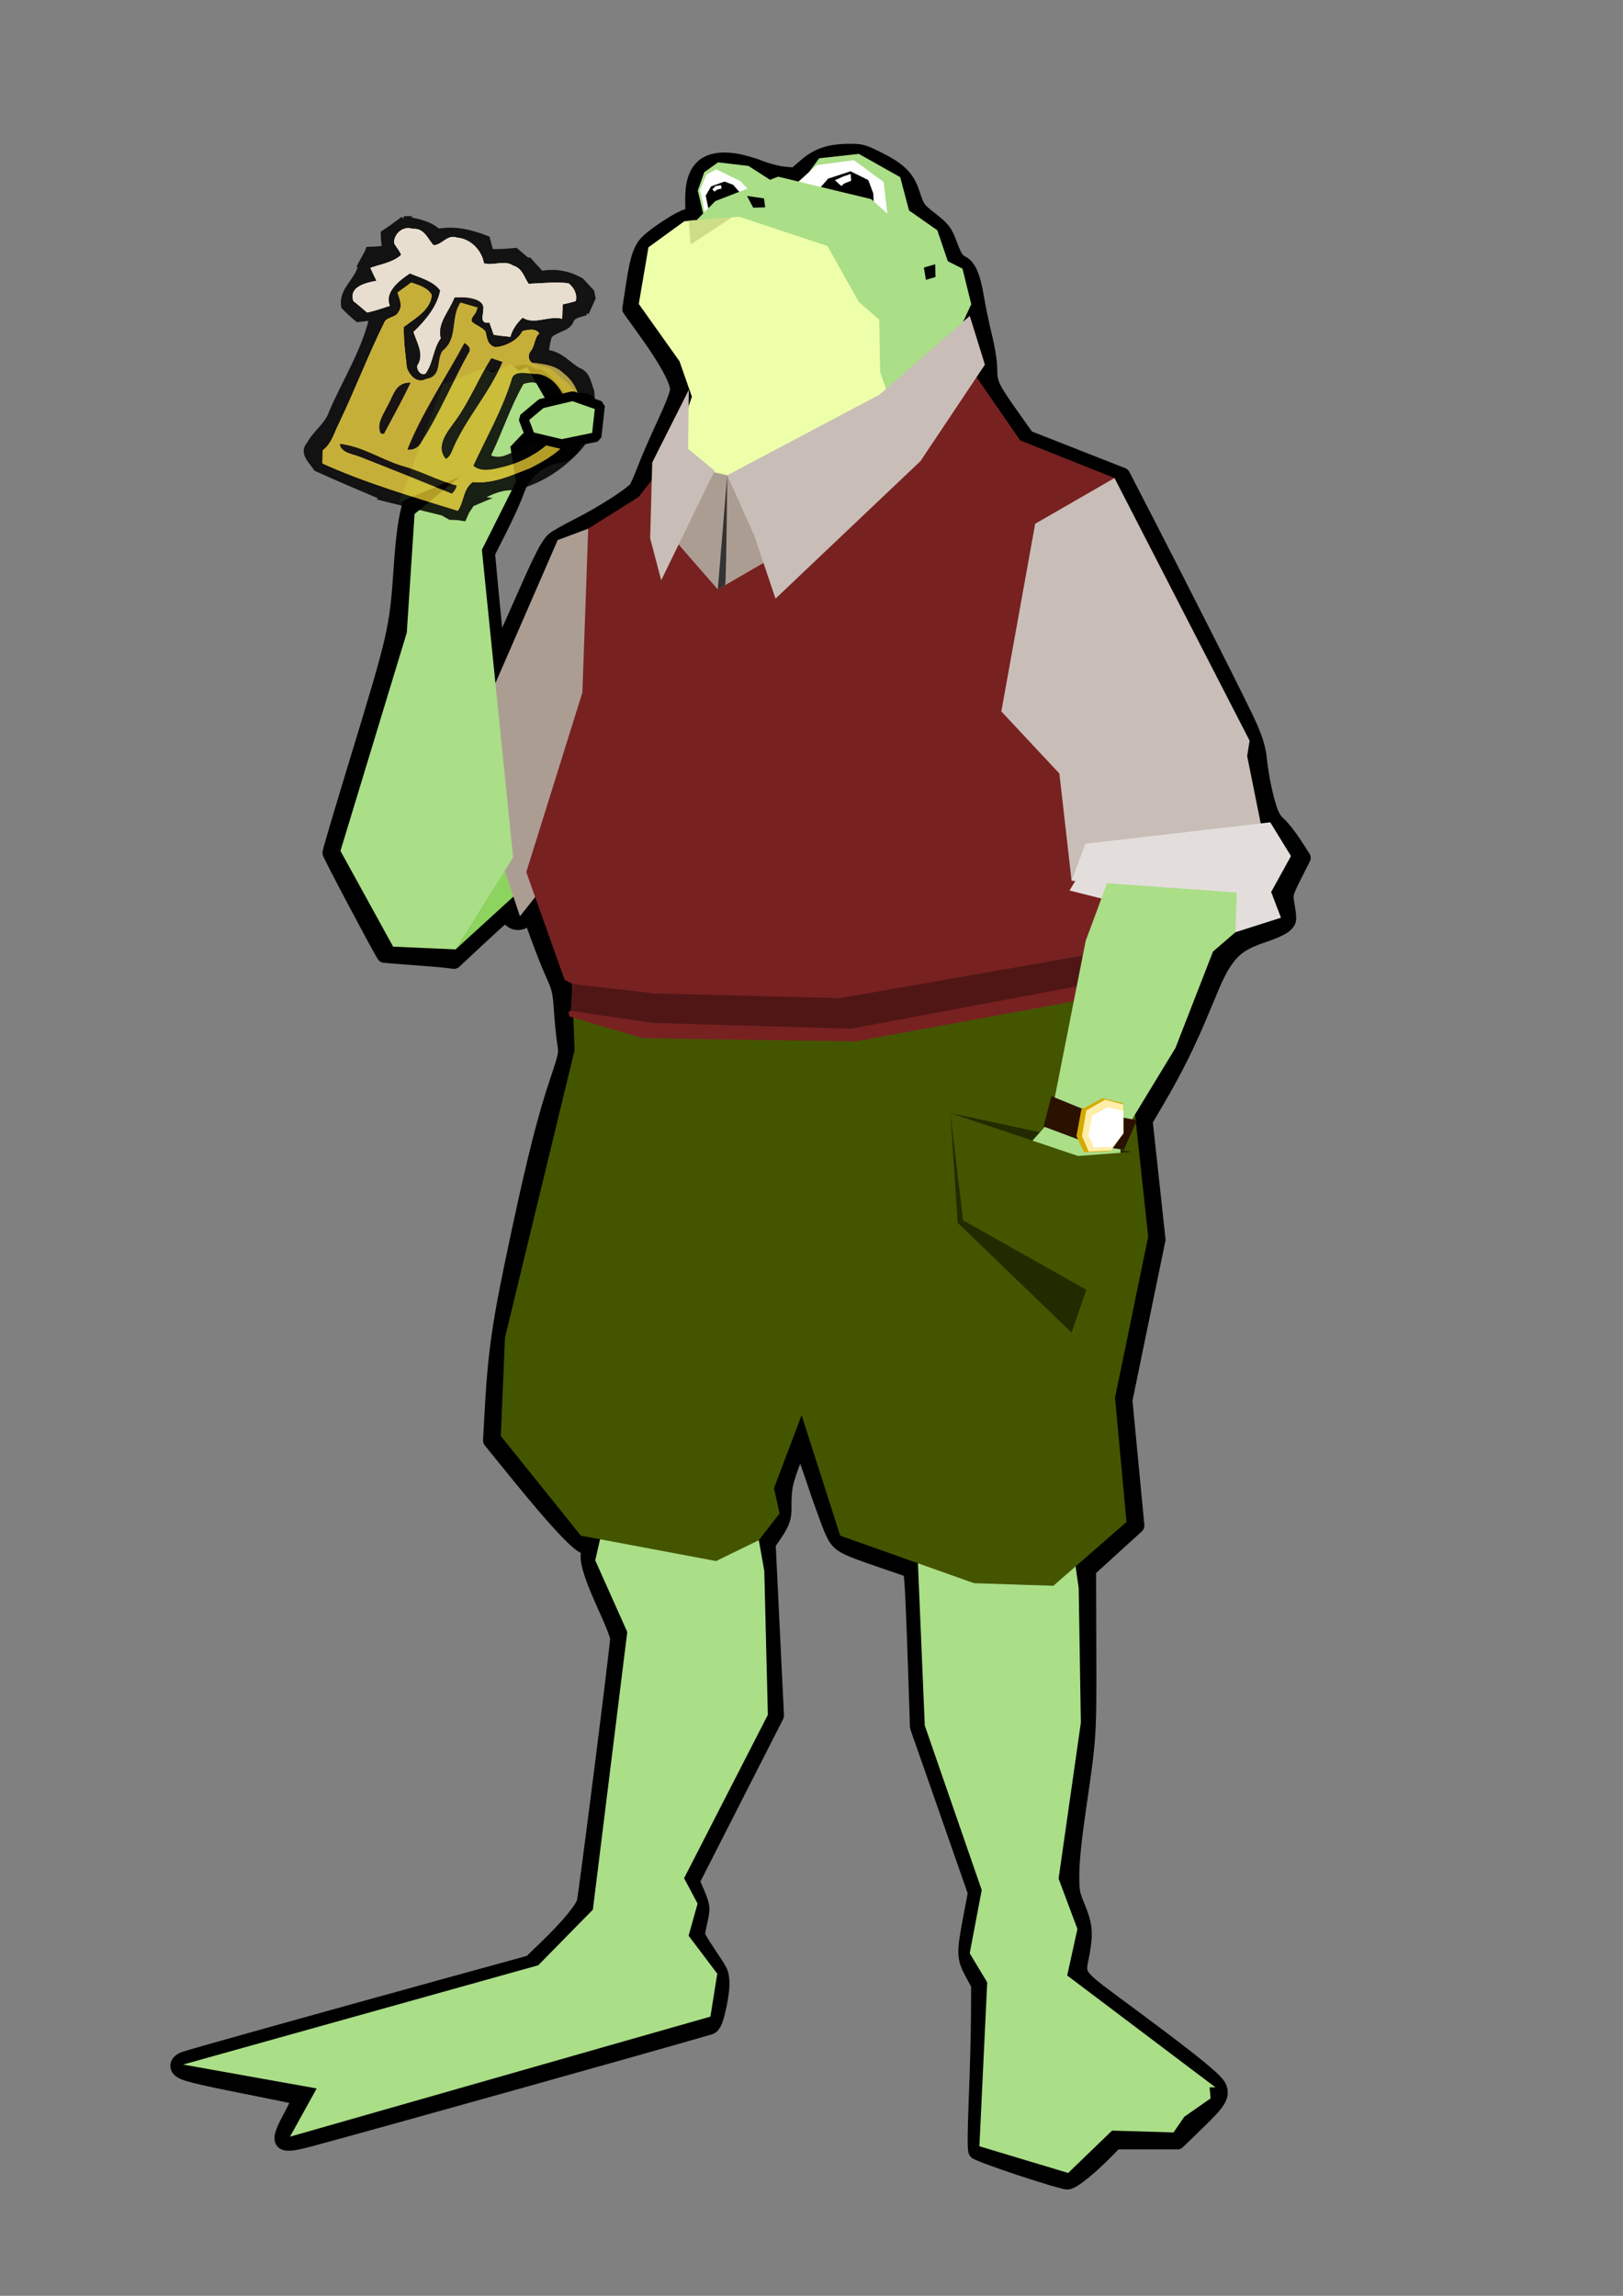 <?xml version="1.0" encoding="UTF-8" standalone="no"?>
<!-- Created with Inkscape (http://www.inkscape.org/) -->

<svg
   xmlns:dc="http://purl.org/dc/elements/1.1/"
   xmlns:cc="http://creativecommons.org/ns#"
   xmlns:rdf="http://www.w3.org/1999/02/22-rdf-syntax-ns#"
   xmlns:svg="http://www.w3.org/2000/svg"
   xmlns="http://www.w3.org/2000/svg"
   xmlns:sodipodi="http://sodipodi.sourceforge.net/DTD/sodipodi-0.dtd"
   xmlns:inkscape="http://www.inkscape.org/namespaces/inkscape"
   width="210mm"
   height="297mm"
   viewBox="0 0 210 297"
   version="1.1"
   id="svg8"
   inkscape:version="0.92.2 5c3e80d, 2017-08-06"
   sodipodi:docname="frogwithbeer.svg">
  <rect x="0" y="0" width="210" height="297" fill="#808080" stroke="none"/>
  <defs
     id="defs2" />
  <sodipodi:namedview
     id="base"
     pagecolor="#ffffff"
     bordercolor="#666666"
     borderopacity="1.0"
     inkscape:pageopacity="0.0"
     inkscape:pageshadow="2"
     inkscape:zoom="1.06095"
     inkscape:cx="394.84424"
     inkscape:cy="935.28734"
     inkscape:document-units="mm"
     inkscape:current-layer="g18624"
     showgrid="false"
     inkscape:window-width="1436"
     inkscape:window-height="856"
     inkscape:window-x="4"
     inkscape:window-y="0"
     inkscape:window-maximized="1"
     inkscape:snap-global="false" />
  <g
     inkscape:label="Layer 1"
     inkscape:groupmode="layer"
     id="layer1">
    <g
       id="g18624">
      <g
         id="g57197">
        <path
           style="fill:#000000;stroke:#000000;stroke-width:2.008;stroke-linecap:round;stroke-linejoin:round;stroke-miterlimit:4;stroke-dasharray:none;stroke-opacity:1"
           d="m 110.339,19.605 c -0.163,-0.002 -0.341,-8.5e-4 -0.54,0.002 -2.517,0.031 -3.993,0.539 -5.586,1.922 l -1.341,1.164 -1.432,-0.133 c -0.787,-0.073 -2.215,-0.444 -3.173,-0.824 -0.958,-0.38 -2.42,-0.787 -3.249,-0.903 -3.737,-0.523 -5.399,1.036 -5.353,5.022 l 0.023,1.977 -0.834,0.223 c -0.858,0.229 -3.721,2.064 -4.886,3.131 -1.01,0.926 -1.433,2.132 -1.96,5.597 l -0.485,3.189 2.17,3.024 c 2.582,3.599 4.007,6.223 4.007,7.381 0,0.543 -0.586,2.077 -1.74,4.558 -0.957,2.057 -2.076,4.633 -2.486,5.725 -0.41,1.092 -0.908,2.231 -1.105,2.529 -0.502,0.76 -4.501,3.328 -7.611,4.887 -1.437,0.72 -2.846,1.526 -3.13,1.791 -0.712,0.664 -1.556,2.309 -3.817,7.447 -1.067,2.423 -2.274,5.118 -2.684,5.988 l -0.745,1.581 -0.172,-1.355 c -0.095,-0.746 -0.396,-3.748 -0.67,-6.672 l -0.498,-5.316 1.621,-3.21 c 0.892,-1.766 1.867,-3.933 2.167,-4.817 0.831,-2.448 2.942,-4.234 5.46,-4.62 1.086,-0.166 1.837,-0.931 2.162,-2.2 0.134,-0.525 0.604,-1.514 1.045,-2.198 0.842,-1.307 0.993,-1.99 0.539,-2.44 -0.405,-0.402 -1.568,-0.327 -2.36,0.152 L 72.977,52.628 72.114,51.305 c -1.071,-1.641 -2.301,-2.751 -2.855,-2.576 -0.224,0.07 -0.533,-0.026 -0.693,-0.217 -0.363,-0.433 -0.869,-0.435 -1.906,-0.006 -0.45,0.186 -1.27,0.339 -1.822,0.339 -0.552,0 -1.439,0.152 -1.971,0.338 -0.845,0.296 -4.559,1.892 -4.738,2.036 -0.175,0.141 -4.424,11.789 -4.92,13.487 -0.671,2.296 -0.957,4.286 -1.277,8.88 -0.548,7.874 -0.681,8.455 -5.722,24.99 -1.91,6.263 -3.477,11.544 -3.482,11.736 -0.006,0.238 6.506,12.528 7.016,13.239 0.012,0.017 1.611,0.145 3.553,0.286 1.942,0.14 3.962,0.31 4.488,0.377 l 0.957,0.122 3.091,-2.886 c 3.314,-3.094 3.804,-3.472 3.947,-3.045 0.328,0.975 1.491,1.209 2.3,0.461 0.283,-0.261 0.543,-0.439 0.579,-0.396 0.036,0.044 0.504,1.299 1.039,2.791 0.536,1.491 1.385,3.626 1.887,4.745 0.834,1.857 0.929,2.269 1.095,4.745 0.1,1.491 0.286,3.354 0.414,4.141 0.228,1.399 0.208,1.506 -0.989,5.084 -1.543,4.61 -2.859,9.792 -4.887,19.245 -2.609,12.159 -3.078,15.364 -3.566,24.412 l -0.147,2.721 3.839,4.725 c 4.322,5.321 7.279,8.513 8.256,8.915 0.596,0.245 0.649,0.353 0.547,1.106 -0.143,1.061 0.584,3.236 2.419,7.239 0.763,1.664 1.387,3.297 1.387,3.629 0,0.971 -4.093,33.265 -4.32,34.087 -0.264,0.956 -2.139,3.214 -4.836,5.823 l -2.121,2.052 -10.48,2.883 c -16.507,4.542 -33.659,9.335 -34.351,9.599 -0.753,0.287 -1.006,0.804 -0.619,1.267 0.419,0.501 1.967,0.894 8.991,2.283 3.512,0.694 6.464,1.309 6.56,1.368 0.096,0.059 -0.398,1.166 -1.099,2.461 -1.944,3.594 -1.63,3.985 2.342,2.922 7.607,-2.036 44.665,-12.408 51.818,-14.503 0.477,-0.14 0.775,-0.868 1.212,-2.964 0.431,-2.067 0.438,-3.502 0.022,-4.289 -0.177,-0.336 -0.895,-1.456 -1.595,-2.489 -0.7,-1.033 -1.273,-2.012 -1.273,-2.175 -10e-6,-0.163 0.161,-1.001 0.357,-1.861 0.38,-1.668 0.342,-1.902 -0.673,-4.199 l -0.375,-0.85 5.46,-10.722 5.46,-10.722 -0.538,-11.123 -0.537,-11.123 0.632,-0.916 c 1.251,-1.814 1.457,-2.407 1.418,-4.079 -0.02,-0.87 0.078,-2.09 0.219,-2.711 0.378,-1.671 1.835,-5.36 2.034,-5.152 0.095,0.099 0.897,2.339 1.784,4.977 0.886,2.638 1.912,5.452 2.279,6.254 0.811,1.775 1.086,1.936 6.405,3.762 l 3.759,1.291 0.145,1.664 c 0.08,0.915 0.272,5.477 0.428,10.137 l 0.283,8.473 3.751,10.732 3.75,10.732 -0.644,3.389 c -0.838,4.41 -0.818,5.035 0.225,6.967 l 0.833,1.544 -0.021,4.105 c -0.011,2.258 -0.14,7.043 -0.285,10.635 -0.176,4.361 -0.188,6.631 -0.036,6.832 0.125,0.165 2.688,1.115 5.696,2.111 3.007,0.995 5.749,1.811 6.093,1.811 0.636,0.003 2.874,-1.795 5.175,-4.154 l 1.016,-1.041 4.029,0 4.029,0 2.626,-2.543 c 2.709,-2.622 3.143,-3.321 2.751,-4.427 -0.305,-0.859 -3.003,-3.071 -10.949,-8.974 -8.075,-5.998 -7.387,-5.128 -6.773,-8.573 0.447,-2.509 0.333,-3.586 -0.624,-5.884 -0.694,-1.668 -0.747,-1.977 -0.737,-4.283 0.007,-1.608 0.302,-4.479 0.834,-8.134 1.405,-9.641 1.401,-9.579 1.365,-20.787 l -0.033,-10.394 3.126,-2.846 3.126,-2.846 -0.774,-8.112 -0.773,-8.112 2.141,-10.393 2.141,-10.393 -0.833,-7.682 -0.833,-7.683 1.653,-2.824 c 2.304,-3.935 3.969,-7.307 5.817,-11.777 1.81,-4.379 2.179,-5.135 3.158,-6.467 1.033,-1.405 2.285,-2.2 4.75,-3.014 1.265,-0.418 2.427,-0.957 2.746,-1.274 0.582,-0.577 0.579,-0.513 0.134,-3.245 -0.11,-0.673 0.065,-1.202 1.032,-3.112 l 1.164,-2.301 -1.159,-1.792 c -0.638,-0.986 -1.525,-2.111 -1.971,-2.5 -0.58,-0.505 -0.937,-1.104 -1.251,-2.1 -0.581,-1.839 -1.046,-4.138 -1.291,-6.376 -0.151,-1.378 -0.461,-2.42 -1.275,-4.293 -0.885,-2.034 -8.577,-17.256 -14.982,-29.645 l -1.431,-2.769 -6.178,-2.428 -6.178,-2.428 -1.624,-2.287 c -2.963,-4.173 -3.221,-4.694 -3.219,-6.511 0.001,-0.999 -0.247,-2.608 -0.664,-4.307 -0.366,-1.491 -0.832,-3.721 -1.035,-4.956 -0.449,-2.731 -1,-4.047 -1.88,-4.498 -0.713,-0.365 -0.956,-0.751 -1.663,-2.634 -0.554,-1.474 -0.854,-1.851 -2.504,-3.141 -1.544,-1.208 -1.636,-1.342 -2.279,-3.298 -0.662,-2.016 -1.689,-3.032 -4.452,-4.406 -1.665,-0.828 -2.072,-0.984 -3.213,-0.997 z"
           id="path18559"
           inkscape:connector-curvature="0"
           sodipodi:nodetypes="sccccsscccsccssssssssccccccssssscccscssccsssccsccccscssssssccccssssccscsscsssccccccccccccsscscccccccccsccscsccccccsssccscccccccccccssssscccssssccccccssssssscs" />
        <path
           style="fill:#8dd35f;stroke:none;stroke-width:0.343px;stroke-linecap:butt;stroke-linejoin:miter;stroke-opacity:1"
           d="M 58.944,122.821 77.401,105.979 80.971,83.156 56.784,94.778 Z"
           id="path892-5"
           inkscape:connector-curvature="0"
           sodipodi:nodetypes="ccccc"
           inkscape:export-xdpi="112.43922"
           inkscape:export-ydpi="112.43922" />
        <path
           style="fill:#aade87;fill-opacity:1;stroke:none;stroke-width:0.343px;stroke-linecap:butt;stroke-linejoin:miter;stroke-opacity:1"
           d="m 118.646,199.285 1.01,23.94 7.369,21.285 -1.554,8.177 2.263,3.767 -1.01,21.2 11.486,3.454 5.68,-5.479 7.952,0.238 1.388,-2.025 3.408,-2.382 -0.126,-1.429 h 0.757 l -19.185,-14.471 1.325,-6.015 -2.436,-6.51 2.878,-20.169 -0.278,-17.429 -1.215,-8.515 -6.585,-4.189 z"
           id="path884-5"
           inkscape:connector-curvature="0"
           sodipodi:nodetypes="ccccccccccccccccccccc"
           inkscape:export-xdpi="112.43922"
           inkscape:export-ydpi="112.43922" />
        <path
           style="fill:#aade87;fill-opacity:1;stroke:none;stroke-width:0.343px;stroke-linecap:butt;stroke-linejoin:miter;stroke-opacity:1"
           d="m 79.232,192.177 -2.215,9.678 4.144,9.266 -4.449,35.921 -7.066,7.195 -45.956,12.846 17.284,3.092 -3.449,6.237 41.508,-11.857 12.889,-3.673 0.884,-5.558 -3.71,-4.909 1.166,-4.151 -1.749,-3.288 10.84,-21.135 -0.461,-18.603 -0.709,-3.988 z"
           id="path886-5"
           inkscape:connector-curvature="0"
           sodipodi:nodetypes="cccccccccccccccccc"
           inkscape:export-xdpi="112.43922"
           inkscape:export-ydpi="112.43922" />
        <path
           style="fill:#445500;stroke:none;stroke-width:0.343px;stroke-linecap:butt;stroke-linejoin:miter;stroke-opacity:1"
           d="m 76.426,123.536 -2.461,1.906 0.379,10.421 -9.005,37.196 -0.535,12.717 10.353,12.885 17.493,3.285 5.534,-2.695 2.678,-3.453 -0.714,-3.284 3.57,-9.432 4.998,15.58 17.315,6.148 10.264,0.337 9.461,-8.253 -1.484,-16.068 4.291,-20.843 -3.787,-35.254 -12.622,-3.454 -49.099,-0.596 z"
           id="path874-7"
           inkscape:connector-curvature="0"
           inkscape:export-xdpi="112.43922"
           inkscape:export-ydpi="112.43922"
           sodipodi:nodetypes="ccccccccccccccccccccc" />
        <path
           style="fill:#ac9d93;fill-opacity:1;stroke:none;stroke-width:0.343px;stroke-linecap:butt;stroke-linejoin:miter;stroke-opacity:1"
           d="M 76.11,68.391 72.16,69.864 60.207,97.333 67.275,118.533 81.538,100.549 Z"
           id="path878-8"
           inkscape:connector-curvature="0"
           inkscape:export-xdpi="112.43922"
           inkscape:export-ydpi="112.43922"
           sodipodi:nodetypes="cccccc" />
        <path
           style="fill:#aade87;fill-opacity:1;stroke:none;stroke-width:0.343px;stroke-linecap:butt;stroke-linejoin:miter;stroke-opacity:1"
           d="m 90.283,24.645 0.848,-2.379 1.785,-1.263 3.927,0.463 3.771,2.421 -1.763,1.779 -4.239,2.074 -3.525,0.337 z"
           id="path846-0"
           inkscape:connector-curvature="0"
           sodipodi:nodetypes="ccccccccc"
           inkscape:export-xdpi="112.43922"
           inkscape:export-ydpi="112.43922" />
        <path
           style="fill:#aade87;stroke:none;stroke-width:0.343px;stroke-linecap:butt;stroke-linejoin:miter;stroke-opacity:1"
           d="m 104.541,22.455 1.45,-1.979 5.132,-0.568 5.355,3.011 1.142,4.308 3.657,2.559 1.586,4.656 -9.42,-3.29 z"
           id="path840-5"
           inkscape:connector-curvature="0"
           inkscape:export-xdpi="112.43922"
           inkscape:export-ydpi="112.43922"
           sodipodi:nodetypes="ccccccccc" />
        <path
           style="fill:#ffffff;stroke:none;stroke-width:0.343px;stroke-linecap:butt;stroke-linejoin:miter;stroke-opacity:1"
           d="m 102.578,24.16 3.101,-2.8 4.82,-0.632 3.838,2.821 0.692,5.937 -3.927,-0.211 z"
           id="path836-5"
           inkscape:connector-curvature="0"
           inkscape:export-xdpi="112.43922"
           inkscape:export-ydpi="112.43922" />
        <path
           style="fill:#ffffff;fill-opacity:1;stroke:none;stroke-width:0.343px;stroke-linecap:butt;stroke-linejoin:miter;stroke-opacity:1"
           d="m 91.209,27.771 c 0,-0.421 -0.658,-3.169 -0.658,-3.169 l 0.852,-2.006 1.267,-0.689 3.124,1.516 1.428,1.516 z"
           id="path842-1"
           inkscape:connector-curvature="0"
           sodipodi:nodetypes="ccccccc"
           inkscape:export-xdpi="112.43922"
           inkscape:export-ydpi="112.43922" />
        <path
           style="fill:#000000;stroke:none;stroke-width:0.343px;stroke-linecap:butt;stroke-linejoin:miter;stroke-opacity:1"
           d="m 105.813,24.645 1.339,-1.537 2.901,-0.947 2.298,1.137 0.647,1.748 0.067,1.726 -3.235,0.189 z"
           id="path838-1"
           inkscape:connector-curvature="0"
           inkscape:export-xdpi="112.43922"
           inkscape:export-ydpi="112.43922" />
        <path
           style="fill:#000000;fill-opacity:1;stroke:none;stroke-width:0.343px;stroke-linecap:butt;stroke-linejoin:miter;stroke-opacity:1"
           d="m 91.689,27.108 -0.379,-1.79 0.692,-1.2 1.74,-0.632 1.116,0.421 1.142,1.305 z"
           id="path844-3"
           inkscape:connector-curvature="0"
           inkscape:export-xdpi="112.43922"
           inkscape:export-ydpi="112.43922"
           sodipodi:nodetypes="ccccccc" />
        <path
           style="fill:#aade87;fill-opacity:1;stroke:none;stroke-width:0.343px;stroke-linecap:butt;stroke-linejoin:miter;stroke-opacity:1"
           d="m 89.168,29.466 3.392,-3.453 8.122,-3.158 12.049,2.906 4.239,3.832 0.045,1.347 7.523,3.817 1.134,4.605 -1.783,3.832 -0.783,6.734 3.513,4.223 -9.515,10.055 -5.534,-21.686 -7.765,-9.938 z"
           id="path828-3"
           inkscape:connector-curvature="0"
           inkscape:export-xdpi="112.43922"
           inkscape:export-ydpi="112.43922"
           sodipodi:nodetypes="ccccccccccccccc" />
        <path
           style="fill:#000000;fill-opacity:1;stroke:none;stroke-width:0.343px;stroke-linecap:butt;stroke-linejoin:miter;stroke-opacity:1"
           d="m 119.808,36.203 -0.268,-1.593 1.46,-0.422 0.044,1.646 z"
           id="path830-3"
           inkscape:connector-curvature="0"
           inkscape:export-xdpi="112.43922"
           inkscape:export-ydpi="112.43922"
           sodipodi:nodetypes="ccccc" />
        <path
           style="fill:#000000;fill-opacity:1;stroke:none;stroke-width:0.343px;stroke-linecap:butt;stroke-linejoin:miter;stroke-opacity:1"
           d="m 96.654,25.35 0.803,1.516 1.551,-0.042 -0.156,-1.158 z"
           id="path832-1"
           inkscape:connector-curvature="0"
           inkscape:export-xdpi="112.43922"
           inkscape:export-ydpi="112.43922" />
        <path
           style="fill:#eeffaa;stroke:none;stroke-width:0.343px;stroke-linecap:butt;stroke-linejoin:miter;stroke-opacity:1"
           d="m 86.713,78.06 2.633,-13.854 -2.365,-5.474 2.544,-7.411 -1.607,-4.59 -5.266,-7.411 1.25,-7.327 4.641,-3.369 7.095,-0.59 11.424,3.79 4.061,7.243 2.633,2.274 0.134,6.822 5.31,14.907 -8.3,17.896 -17.627,3.958 z"
           id="path826-5"
           inkscape:connector-curvature="0"
           inkscape:export-xdpi="112.43922"
           inkscape:export-ydpi="112.43922" />
        <path
           style="fill:#782121;stroke:none;stroke-width:0.343px;stroke-linecap:butt;stroke-linejoin:miter;stroke-opacity:1"
           d="m 123.821,45.107 8.171,11.858 12.213,4.876 -8.449,30.873 7.765,15.496 0.089,20.465 -32.902,6.043 -27.557,-0.401 -9.503,-2.832 -0.091,-0.613 0.312,-0.109 0.224,-3.455 -1.038,-0.554 -4.96,-13.936 7.257,-23.228 0.757,-21.2 6.526,-4.102 4.345,-5.557 5.152,9.994 z"
           id="path856-2"
           inkscape:connector-curvature="0"
           sodipodi:nodetypes="cccccccccccccccccccc"
           inkscape:export-xdpi="112.43922"
           inkscape:export-ydpi="112.43922" />
        <path
           style="fill:#ac9d93;stroke:none;stroke-width:0.343px;stroke-linecap:butt;stroke-linejoin:miter;stroke-opacity:1"
           d="m 90.52,60.67 3.576,0.814 8.562,-2.245 0.982,10.78 -10.769,6.231 -6.38,-7.323 z"
           id="path894-3"
           inkscape:connector-curvature="0"
           sodipodi:nodetypes="ccccccc"
           inkscape:export-xdpi="112.43922"
           inkscape:export-ydpi="112.43922" />
        <path
           style="fill:#c8beb7;fill-opacity:1;stroke:none;stroke-width:0.362px;stroke-linecap:butt;stroke-linejoin:miter;stroke-opacity:1"
           d="m 133.941,67.759 10.265,-5.918 17.481,33.977 -0.316,1.991 2.524,12.542 -24.171,2.721 -1.073,0.863 -1.578,-13.87 -7.51,-8.03 z"
           id="path858-5"
           inkscape:connector-curvature="0"
           sodipodi:nodetypes="cccccccccc"
           inkscape:export-xdpi="112.43922"
           inkscape:export-ydpi="112.43922" />
        <path
           style="fill:#e3dedb;stroke:none;stroke-width:0.362px;stroke-linecap:butt;stroke-linejoin:miter;stroke-opacity:1"
           d="m 138.389,115.202 1.83,-3.05 23.651,1.642 1.874,4.927 -5.891,1.877 z"
           id="path860-0"
           inkscape:connector-curvature="0"
           inkscape:export-xdpi="112.43922"
           inkscape:export-ydpi="112.43922" />
        <path
           style="fill:#501616;stroke:none;stroke-width:0.343px;stroke-linecap:butt;stroke-linejoin:miter;stroke-opacity:1"
           d="m 74.093,127.309 10.596,1.207 23.997,0.61 37.152,-6.508 0.576,3.656 -36.296,6.807 -25.738,-0.746 -10.51,-1.572 z"
           id="path975"
           inkscape:connector-curvature="0"
           sodipodi:nodetypes="ccccccccc" />
        <path
           style="fill:#aade87;fill-opacity:1;stroke:none;stroke-width:0.362px;stroke-linecap:butt;stroke-linejoin:miter;stroke-opacity:1"
           d="m 143.521,113.513 -3.039,8.186 -4.254,21.533 4.57,3.511 4.171,0.538 7.126,-11.712 4.859,-12.476 2.9,-2.494 0.192,-5.735 z"
           id="path864-0"
           inkscape:connector-curvature="0"
           inkscape:export-xdpi="112.43922"
           inkscape:export-ydpi="112.43922"
           sodipodi:nodetypes="cccccccccc" />
        <path
           style="fill:#222b00;fill-opacity:1;stroke:none;stroke-width:0.343px;stroke-linecap:butt;stroke-linejoin:miter;stroke-opacity:1"
           d="m 122.969,143.991 23.445,5.032 -1.97,3.763 z"
           id="path973"
           inkscape:connector-curvature="0"
           sodipodi:nodetypes="cccc" />
        <path
           style="fill:#aade87;fill-opacity:1;stroke:none;stroke-width:0.343px;stroke-linecap:butt;stroke-linejoin:miter;stroke-opacity:1"
           d="m 135.755,145.137 -4.607,5.154 -1.577,7.709 8.488,6.967 6.942,-9.707 -0.032,-7.98 z"
           id="path870-5"
           inkscape:connector-curvature="0"
           inkscape:export-xdpi="112.43922"
           inkscape:export-ydpi="112.43922" />
        <path
           style="fill:#445500;fill-opacity:1;stroke:none;stroke-width:0.343px;stroke-linecap:butt;stroke-linejoin:miter;stroke-opacity:1"
           d="m 122.969,143.991 16.522,5.553 6.924,-0.521 -1.224,14.524 -6.538,8.85 -14.736,-14.203 z"
           id="path872-3"
           inkscape:connector-curvature="0"
           inkscape:export-xdpi="112.43922"
           inkscape:export-ydpi="112.43922"
           sodipodi:nodetypes="ccccccc" />
        <path
           style="fill:none;stroke:none;stroke-width:0.343px;stroke-linecap:butt;stroke-linejoin:miter;stroke-opacity:1"
           d="m 90.499,140.448 -0.252,17.151 8.078,6.551"
           id="path876-9"
           inkscape:connector-curvature="0"
           inkscape:export-xdpi="112.43922"
           inkscape:export-ydpi="112.43922" />
        <path
           style="fill:#aade87;fill-opacity:1;stroke:none;stroke-width:0.343px;stroke-linecap:butt;stroke-linejoin:miter;stroke-opacity:1"
           d="m 50.866,122.464 8.078,0.357 7.447,-11.91 L 62.352,71.131 66.77,62.317 65.823,56.481 53.643,66.486 52.633,81.85 44.051,110.077 Z"
           id="path880-0"
           inkscape:connector-curvature="0"
           sodipodi:nodetypes="cccccccccc"
           inkscape:export-xdpi="112.43922"
           inkscape:export-ydpi="112.43922" />
        <path
           style="fill:#333333;stroke:none;stroke-width:0.343px;stroke-linecap:butt;stroke-linejoin:miter;stroke-opacity:1"
           d="m 94.097,61.483 -1.223,14.79 0.947,-0.575 c 0.15,-0.091 0.276,-14.215 0.276,-14.215 z"
           id="path1057"
           inkscape:connector-curvature="0"
           sodipodi:nodetypes="ccsc" />
        <path
           style="fill:#c8beb7;fill-opacity:1;stroke:none;stroke-width:0.343px;stroke-linecap:butt;stroke-linejoin:miter;stroke-opacity:1"
           d="m 94.097,61.483 3.471,7.742 2.777,8.218 18.762,-17.799 8.329,-12.465 -1.956,-6.312 -11.692,10.194 z"
           id="path848-1"
           inkscape:connector-curvature="0"
           sodipodi:nodetypes="cccccccc"
           inkscape:export-xdpi="112.43922"
           inkscape:export-ydpi="112.43922" />
        <path
           style="fill:#c8beb7;fill-opacity:1;stroke:none;stroke-width:0.343px;stroke-linecap:butt;stroke-linejoin:miter;stroke-opacity:1"
           d="m 89.123,50.436 -4.73,9.39 -0.268,9.811 1.428,5.432 6.916,-14.174 -3.435,-2.838 z"
           id="path850-7"
           inkscape:connector-curvature="0"
           sodipodi:nodetypes="ccccccc"
           inkscape:export-xdpi="112.43922"
           inkscape:export-ydpi="112.43922" />
        <path
           style="fill:#2b1100;stroke:none;stroke-width:0.343px;stroke-linecap:butt;stroke-linejoin:miter;stroke-opacity:1"
           d="m 136.039,141.802 4.52,1.852 6.556,1.274 -1.704,3.811 -3.85,-0.566 -6.532,-2.442 z"
           id="path866-1"
           inkscape:connector-curvature="0"
           inkscape:export-xdpi="112.43922"
           inkscape:export-ydpi="112.43922"
           sodipodi:nodetypes="ccccccc" />
        <path
           style="fill:#d4aa00;stroke:none;stroke-width:0.343px;stroke-linecap:butt;stroke-linejoin:miter;stroke-opacity:1"
           d="m 140.267,149.068 -0.982,-2.091 0.634,-3.447 2.745,-1.459 2.682,0.655 v 3.901 l -1.83,2.322 z"
           id="path868-3"
           inkscape:connector-curvature="0"
           inkscape:export-xdpi="112.43922"
           inkscape:export-ydpi="112.43922"
           sodipodi:nodetypes="cccccccc" />
        <path
           style="fill:#aade87;fill-opacity:1;stroke:none;stroke-width:0.343px;stroke-linecap:butt;stroke-linejoin:miter;stroke-opacity:1"
           d="m 51.648,64.989 5.68,-15.245 5.301,-2.144 1.01,0.596 2.398,-1.072 1.136,0.834 1.01,-0.476 3.787,6.551 -0.757,2.144 -3.534,-0.119 -3.438,3.614 z"
           id="path882-6"
           inkscape:connector-curvature="0"
           sodipodi:nodetypes="cccccccccccc"
           inkscape:export-xdpi="112.43922"
           inkscape:export-ydpi="112.43922" />
        <path
           style="fill:#e3dedb;stroke:none;stroke-width:0.362px;stroke-linecap:butt;stroke-linejoin:miter;stroke-opacity:1"
           d="m 138.652,113.935 1.79,-4.786 23.919,-2.769 2.678,4.364 -2.767,5.021 z"
           id="path862-5"
           inkscape:connector-curvature="0"
           sodipodi:nodetypes="cccccc"
           inkscape:export-xdpi="112.43922"
           inkscape:export-ydpi="112.43922" />
        <path
           style="fill:#222b00;stroke:none;stroke-width:0.343px;stroke-linecap:butt;stroke-linejoin:miter;stroke-opacity:1"
           d="m 122.969,143.991 0.947,14.203 12.301,11.856 2.435,2.347 1.917,-5.549 -15.959,-8.982 z"
           id="path896-9-8"
           inkscape:connector-curvature="0"
           sodipodi:nodetypes="ccccccc"
           inkscape:export-xdpi="112.43922"
           inkscape:export-ydpi="112.43922" />
        <path
           style="fill:#cdde87;stroke:none;stroke-width:0.343px;stroke-linecap:butt;stroke-linejoin:miter;stroke-opacity:1"
           d="m 89.119,28.547 0.236,3.078 5.375,-3.522 z"
           id="path977"
           inkscape:connector-curvature="0"
           sodipodi:nodetypes="cccc" />
        <path
           style="fill:#ffffff;stroke:none;stroke-width:0.343px;stroke-linecap:butt;stroke-linejoin:miter;stroke-opacity:1"
           d="m 108.03,23.316 1.093,-0.495 0.948,-0.316 0.056,0.884 -0.87,0.337 -0.402,0.337 z"
           id="path979"
           inkscape:connector-curvature="0" />
        <path
           style="fill:#ffffff;stroke:none;stroke-width:0.182px;stroke-linecap:butt;stroke-linejoin:miter;stroke-opacity:1"
           d="m 92.163,24.49 0.44,-0.427 0.681,-0.1 0.088,0.421 -0.579,0.147 -0.343,0.252 z"
           id="path979-2"
           inkscape:connector-curvature="0"
           sodipodi:nodetypes="ccccccc" />
        <path
           style="fill:#ffeeaa;stroke:none;stroke-width:0.316px;stroke-linecap:butt;stroke-linejoin:miter;stroke-opacity:1"
           d="m 140.865,148.969 -0.866,-2.007 0.56,-3.307 2.422,-1.4 2.367,0.629 v 3.743 l -1.615,2.228 z"
           id="path868-3-0"
           inkscape:connector-curvature="0"
           inkscape:export-xdpi="112.43922"
           inkscape:export-ydpi="112.43922"
           sodipodi:nodetypes="cccccccc" />
        <path
           style="fill:#ffffff;stroke:none;stroke-width:0.256px;stroke-linecap:butt;stroke-linejoin:miter;stroke-opacity:1"
           d="m 141.563,148.445 -0.731,-1.558 0.473,-2.568 2.045,-1.087 1.998,0.488 v 2.906 l -1.363,1.73 z"
           id="path868-3-2"
           inkscape:connector-curvature="0"
           inkscape:export-xdpi="112.43922"
           inkscape:export-ydpi="112.43922"
           sodipodi:nodetypes="cccccccc" />
        <g
           id="layer1-9"
           inkscape:label="Layer 1"
           transform="matrix(0.265,0,0,0.265,-463.305,54.877)">
          <g
             id="g6750" />
          <g
             id="g31569"
             transform="matrix(1.415,0,0,-0.751,-234.98,1452.5)">
            <g
               id="g31571" />
          </g>
          <g
             id="g32077"
             transform="matrix(1.423,0,0,-4.054,-189.8,3124.6)">
            <g
               id="g32079" />
          </g>
          <g
             id="g32403"
             transform="matrix(1.236,0,0,-0.413,-28.886,1412)">
            <g
               id="g32405" />
          </g>
          <g
             id="g32417"
             transform="matrix(1.415,0,0,-0.413,-138.05,1419)">
            <g
               id="g32419" />
          </g>
          <g
             id="g34071"
             transform="matrix(1.291,0,0,-0.998,-80.964,1556.6)" />
          <g
             id="g34154"
             transform="matrix(4.545,0,0,-1.89,-2175.4,2189.7)">
            <g
               id="g34158"
               transform="translate(20.075,143)">
              <g
                 id="g34160" />
            </g>
          </g>
          <g
             id="g46807"
             transform="translate(107.53,-49.504)">
            <g
               id="g45983"
               transform="matrix(4.131,0,0,4.131,-3421.214,-1486.184)">
              <g
                 id="g31323"
                 transform="matrix(0.904,0,0,0.791,450.56,-317.24)">
                <g
                   id="g4841">
                  <g
                     style="opacity:0.858"
                     id="g19864"
                     transform="translate(-49.251,-381.314)">
                    <g
                       id="g19878"
                       transform="translate(0,0.741)" />
                    <g
                       transform="matrix(0.161,0,0,0.159,425.438,1235.627)"
                       id="g20081">
                      <g
                         transform="translate(1331.926,-527.216)"
                         id="g20124">
                        <path
                           sodipodi:nodetypes="ccccccccscccccccccccccccccccccccccccccccccsccccccccscccccsccccccccccccccccccccccccccccccccccccccccccccccccccccccccccccccccccccccccccccccccccccccc"
                           inkscape:connector-curvature="0"
                           id="path19995"
                           d="m 1983.046,439.584 c 9.99,2.06 20.329,4.121 27.509,11.911 13.95,-3.11 27.141,0.872 39.671,6.542 1.01,4.12 1.91,8.257 2.82,12.397 6.766,0.368 13.653,-0.183 20.568,-0.957 l 8.578,8.493 2.161,0.479 c 3.258,4.304 6.578,8.557 10.011,12.725 1.621,-0.38 3.217,-0.655 4.79,-0.833 1.573,-0.178 3.123,-0.258 4.65,-0.245 3.053,0.027 6.013,0.425 8.893,1.149 1.44,0.362 2.863,0.807 4.263,1.326 1.4,0.519 2.781,1.113 4.143,1.779 1.87,0.913 3.693,2.005 5.498,3.169 l 8.374,10.457 1.033,5.999 -5.173,13.204 -0.182,0.991 c 0,-0.291 -0.01,-0.583 -0.01,-0.874 -0.543,0.245 -1.113,0.466 -1.703,0.678 -2.36,0.848 -4.997,1.528 -7.11,2.807 v 0 c -1.319,0.799 -2.433,1.832 -3.145,3.286 v 0.004 c -0.142,0.29 -0.269,0.598 -0.377,0.923 -0.251,0.814 -0.602,1.529 -1.001,2.193 -0.1,0.167 -0.187,0.347 -0.296,0.505 v 0.004 c -0.27,0.394 -0.567,0.764 -0.884,1.112 -0.634,0.697 -1.354,1.31 -2.132,1.865 -0.389,0.278 -0.788,0.542 -1.202,0.795 v 0 c -0.266,0.163 -0.558,0.301 -0.832,0.456 -1.431,0.809 -2.937,1.546 -4.429,2.31 v 0.004 c -0.888,0.455 -1.765,0.927 -2.599,1.443 -0.836,0.517 -1.63,1.078 -2.356,1.715 -0.363,0.318 -0.708,0.655 -1.033,1.014 -0.326,0.359 -0.629,0.738 -0.91,1.146 -1.52,5.04 -2.151,10.322 -2.551,15.562 3.48,0.247 6.475,1.366 9.199,2.966 1.362,0.8 2.655,1.719 3.909,2.709 2.509,1.981 4.856,4.245 7.259,6.402 1.202,1.078 2.419,2.13 3.675,3.105 0.628,0.488 1.268,0.958 1.92,1.402 7.554,2.915 8.173,11.438 10.937,19.888 l 1.033,19.202 -1.033,9.601 c -1.856,10.636 -5.778,19.076 -11.6,26.158 -0.502,0.616 -0.994,1.238 -1.508,1.846 -0.496,0.587 -1.011,1.162 -1.517,1.741 -3.125,3.575 -6.448,6.99 -9.963,10.189 -0.506,0.46 -1.001,0.932 -1.514,1.383 v 0 c -0.49,0.43 -0.998,0.837 -1.495,1.259 -1.867,1.582 -3.769,3.121 -5.735,4.567 -2.49,1.831 -5.058,3.545 -7.701,5.125 -2.643,1.579 -5.361,3.024 -8.153,4.315 -4.189,1.937 -8.542,3.527 -13.053,4.71 -0.705,-0.041 -1.405,-0.058 -2.099,-0.053 -0.695,0.005 -1.382,0.033 -2.067,0.083 v 0 c -0.683,0.05 -1.361,0.12 -2.034,0.211 -1.349,0.182 -2.677,0.444 -3.987,0.776 -0.654,0.166 -1.302,0.347 -1.946,0.546 -6.449,1.992 -12.419,5.589 -18.001,9.458 1.115,0.174 2.233,0.311 3.35,0.467 l -8.257,4.032 -4.14,7.201 -2.375,6.195 c -1.575,-0.239 -3.149,-0.516 -4.721,-0.837 -1.874,-0.125 -3.755,-0.188 -5.634,-0.252 l -5.897,-3.908 -46.573,-13.2 -1.563,-0.479 c 0.17,-0.123 0.342,-0.234 0.51,-0.362 -18.34,-9.12 -36.88,-17.939 -54.95,-27.549 -3.75,-6.65 -11.99,-14.871 -5.69,-22.601 4.78,-10.82 14.938,-18.291 18.148,-29.961 11.07,-29.65 26.55,-57.908 32.89,-89.098 -3.99,0.26 -7.968,0.731 -11.928,1.311 -3.89,-3.64 -7.452,-7.621 -10.902,-11.681 -2.63,-16.01 11.851,-24.809 13.911,-39.599 -0.118,-0.021 -0.237,-0.033 -0.354,-0.053 l 5.439,-11.564 0.78,-2.374 c 4.446,-0.164 8.887,-0.424 13.316,-0.938 -0.542,-4.86 -1.082,-9.733 -1.002,-14.643 5.56,-4.16 10.871,-8.65 16.091,-13.23 z m 4,8.561 c -7.021,-0.393 -12.208,7.149 -11.98,13.991 1.61,3.87 4.541,7.099 5.781,11.139 -6.62,7.1 -16.46,8.67 -25.01,12.22 1.55,4.08 3.239,8.11 4.958,12.13 -9.53,1.96 -22.648,5.971 -18.759,19.071 3.82,3.46 7.52,7.048 11.1,10.758 6.37,-1.52 12.45,-4.019 18.56,-6.319 -4.65,-12.61 7.151,-23.498 16.201,-30.458 8.77,4.27 19.289,7.308 24.659,16.098 -2.59,15.07 -11.72,27.82 -21.68,38.91 2.55,9.71 8.288,19.591 4.058,29.761 -3.3,3.53 1.651,12.501 5.901,9.221 1.09,0.62 2.169,1.23 3.249,1.85 -1.48,1.01 -2.94,2.041 -4.4,3.101 0.38,0.06 1.118,0.19 1.488,0.26 -7.75,4.8 -13.547,-3.66 -15.727,-10.37 -1.18,-12.77 -2.733,-25.631 -2.463,-38.462 9.3,-8.39 21.881,-16.171 22.651,-30.141 -3.16,-6.72 -10.221,-9.08 -16.601,-11.61 -3.7,3.13 -7.41,6.25 -11.1,9.39 1.48,5.86 4.49,12.74 0.63,18.4 -1.96,5.37 -9.628,4.341 -11.428,9.771 -13.34,31.26 -23.902,63.629 -36.922,95.029 -3.88,8.64 -5.66,18.642 -13.14,25.152 -0.06,4.05 -0.129,8.107 -0.149,12.167 35.05,18.42 72.78,31.121 109.88,44.491 5.17,-8.55 4.06,-20.208 12.12,-27.018 16.72,2.12 32.101,-6.761 46.891,-13.211 11.88,-7.16 24.5,-15.221 31.21,-27.771 13.17,-17.67 12.521,-46.62 -4.799,-61.53 -6.34,-7.29 -16.422,-8.47 -25.462,-9.59 -2.86,-3.07 -3.12,-7.38 -0.78,-10.83 3.6,-5.04 2.74,-12.068 6.97,-16.648 -2.76,-5.04 -9,-3.642 -13.56,-2.182 -3.87,8.36 -12.899,14.12 -21.969,15.14 -6.65,-1.79 -6.94,-9.199 -8.11,-14.779 -2.75,-4.06 -7.92,-5.73 -11.2,-9.36 -0.94,-3.61 2.588,-6.311 3.678,-9.481 0.89,-1.21 1.711,-2.449 2.541,-3.689 1.04,0.43 2.089,0.869 3.119,1.319 0.66,4.73 -3.888,14.198 5.092,12.898 1.15,3.81 2.281,7.623 3.451,11.433 4.5,0.76 9.02,1.438 13.559,1.858 1.49,-6.86 5.31,-12.849 9.93,-18.019 9.41,7.12 21.45,-2.271 32.11,1.089 0.15,-4.53 0.259,-9.049 0.409,-13.569 3.59,-0.78 7.11,-1.83 10.57,-3.03 1.42,-6.23 -1.232,-12.66 -5.852,-16.78 -10.62,-1.5 -21.617,0.028 -32.357,0.528 -3.73,-6.09 -4.872,-14.479 -12.572,-17.119 -7.17,-5.68 -16.169,0.509 -23.75,-2.201 -1.54,-11.22 -9.952,-22.897 -21.852,-24.097 -7.92,-3.38 -12.039,6.847 -19.009,7.167 -4.88,-5.91 -7.28,-16.2 -17.03,-15.4 -1.067,-0.405 -2.107,-0.622 -3.11,-0.678 z"
                           style="fill:#010101;stroke:#000000;stroke-width:5.417;stroke-miterlimit:4;stroke-dasharray:none;stroke-opacity:1" />
                        <path
                           id="path19997"
                           d="m 1990.156,448.825 c -8.54,-3.24 -15.35,5.49 -15.09,13.31 1.61,3.87 4.54,7.1 5.78,11.14 -6.62,7.1 -16.46,8.67 -25.01,12.22 1.55,4.08 3.24,8.11 4.96,12.13 -9.53,1.96 -22.65,5.97 -18.76,19.07 3.82,3.46 7.52,7.05 11.1,10.76 6.37,-1.52 12.45,-4.02 18.56,-6.32 -4.65,-12.61 7.15,-23.5 16.2,-30.46 8.77,4.27 19.29,7.31 24.66,16.1 -2.59,15.07 -11.72,27.82 -21.68,38.91 2.55,9.71 8.29,19.59 4.06,29.76 -3.3,3.53 1.65,12.5 5.9,9.22 6.27,-9.97 5.83,-22.81 12.26,-32.93 -3.32,-13.99 7.05,-25.55 11.09,-38.25 7.38,-1.04 24.29,0.14 23.27,10.58 0.66,4.73 -3.89,14.2 5.09,12.9 1.15,3.81 2.28,7.62 3.45,11.43 4.5,0.76 9.02,1.44 13.56,1.86 1.49,-6.86 5.31,-12.85 9.93,-18.02 9.41,7.12 21.45,-2.27 32.11,1.09 0.15,-4.53 0.26,-9.05 0.41,-13.57 3.59,-0.78 7.11,-1.83 10.57,-3.03 1.42,-6.23 -1.23,-12.66 -5.85,-16.78 -10.62,-1.5 -21.62,0.03 -32.36,0.53 -3.73,-6.09 -4.87,-14.48 -12.57,-17.12 -7.17,-5.68 -16.17,0.51 -23.75,-2.2 -1.54,-11.22 -9.95,-22.9 -21.85,-24.1 -7.92,-3.38 -12.04,6.85 -19.01,7.17 -4.88,-5.91 -7.28,-16.2 -17.03,-15.4 z"
                           inkscape:connector-curvature="0"
                           style="fill:#feeed2" />
                        <path
                           id="path20003"
                           d="m 2005.636,510.905 c -3.16,-6.72 -10.22,-9.08 -16.6,-11.61 -3.7,3.13 -7.41,6.25 -11.1,9.39 1.48,5.86 4.49,12.74 0.63,18.4 -1.96,5.37 -9.63,4.34 -11.43,9.77 -13.34,31.26 -23.9,63.63 -36.92,95.03 -3.88,8.64 -5.66,18.64 -13.14,25.15 -0.06,4.05 -0.13,8.11 -0.15,12.17 35.05,18.42 72.78,31.12 109.88,44.49 5.17,-8.55 4.06,-20.21 12.12,-27.02 16.72,2.12 32.1,-6.76 46.89,-13.21 11.88,-7.16 24.5,-15.22 31.21,-27.77 5.6,-13.31 10.9,-28.67 5.65,-42.9 -4.79,-8.23 -12.4,-14.39 -18.98,-21.14 -4.54,-4.69 -11.96,-3.14 -16.93,-7.08 -2.86,-3.07 -3.12,-7.38 -0.78,-10.83 3.6,-5.04 2.74,-12.07 6.97,-16.65 -2.76,-5.04 -9,-3.64 -13.56,-2.18 -3.87,8.36 -12.9,14.12 -21.97,15.14 -6.65,-1.79 -6.94,-9.2 -8.11,-14.78 -2.75,-4.06 -7.92,-5.73 -11.2,-9.36 -0.94,-3.61 2.59,-6.31 3.68,-9.48 0.4,-1.21 0.73,-2.44 1.1,-3.66 -4.6,-1.6 -9.23,-3.1 -13.84,-4.68 -8.48,14.07 -1.6,33.47 -14.51,45.24 -5.45,8.46 -0.04,24.02 -13.37,26.54 -7.75,4.8 -13.55,-3.66 -15.73,-10.37 -1.18,-12.77 -2.73,-25.63 -2.46,-38.46 9.3,-8.39 21.88,-16.17 22.65,-30.14 m 30.7,53.06 c -13.73,28.21 -24.02,58.09 -39.3,85.56 -1.86,4.62 -6.14,7.45 -11.22,6.78 11.96,-34.84 30.88,-66.93 46.37,-100.32 2.54,1.73 5.31,4.65 4.15,7.98 m 26.83,9.91 c -10.48,29.4 -30.69,54.31 -41.06,83.81 -0.86,2.93 -2.47,5.58 -4.93,7.45 -9.33,-12.55 2.11,-26.86 8.67,-37.67 11.04,-18.21 17.96,-38.56 28.2,-57.22 3.06,1.16 6.08,2.42 9.12,3.63 m 24.93,11.19 c 14.33,-0.97 23.81,15.25 26.53,26.6 3.12,29.51 -22.88,51.78 -48.51,60.22 -8.24,2.11 -19.64,6.76 -26.7,-0.43 10.69,-26.92 23.75,-53.04 31.11,-81.11 1.57,-8.54 11.41,-6.01 17.57,-5.28 m -99.51,8.19 c -6.7,16.35 -14.37,32.29 -21.76,48.35 -0.66,-0.15 -2,-0.43 -2.67,-0.57 -3.66,-9.56 2.63,-18.61 6.13,-27.16 4.23,-8.42 5.96,-21.12 18.3,-20.62 m -7.55,78.05 c 15.59,4.81 29.34,14.01 45,18.65 -0.64,2.9 -1.88,5.66 -4.13,7.68 -24.32,-11.53 -48.74,-22.88 -73.26,-33.99 -6.48,-3.3 -16.9,-3.99 -17.75,-12.89 18.25,2.39 33.17,14.28 50.14,20.55 z"
                           inkscape:connector-curvature="0"
                           style="fill:#fc7803" />
                        <path
                           id="path20005"
                           d="m 2047.456,524.065 c 1.02,-10.44 -15.89,-11.62 -23.27,-10.58 -4.04,12.7 -14.41,24.26 -11.09,38.25 -6.43,10.12 -5.99,22.96 -12.26,32.93 1.09,0.62 2.17,1.23 3.25,1.85 -1.48,1.01 -2.94,2.04 -4.4,3.1 0.38,0.06 1.12,0.19 1.49,0.26 13.33,-2.52 7.92,-18.08 13.37,-26.54 12.91,-11.77 6.03,-31.17 14.51,-45.24 4.61,1.58 9.24,3.08 13.84,4.68 -0.37,1.22 -0.7,2.45 -1.1,3.66 0.89,-1.21 1.71,-2.45 2.54,-3.69 1.04,0.43 2.09,0.87 3.12,1.32 z"
                           inkscape:connector-curvature="0"
                           style="fill:#070201" />
                        <path
                           id="path20013"
                           d="m 2036.336,563.965 c 1.16,-3.33 -1.61,-6.25 -4.15,-7.98 -15.49,33.39 -34.41,65.48 -46.37,100.32 5.08,0.67 9.36,-2.16 11.22,-6.78 15.28,-27.47 25.57,-57.35 39.3,-85.56 z"
                           inkscape:connector-curvature="0"
                           style="fill:#060102" />
                        <path
                           id="path20015"
                           d="m 2063.166,573.875 c -3.04,-1.21 -6.06,-2.47 -9.12,-3.63 -10.24,18.66 -17.16,39.01 -28.2,57.22 -6.56,10.81 -18,25.12 -8.67,37.67 2.46,-1.87 4.07,-4.52 4.93,-7.45 10.37,-29.5 30.58,-54.41 41.06,-83.81 z"
                           inkscape:connector-curvature="0"
                           style="fill:#050102" />
                        <path
                           id="path20017"
                           d="m 2112.226,584.165 c -6.34,-7.29 -16.42,-8.47 -25.46,-9.59 4.97,3.94 12.39,2.39 16.93,7.08 6.58,6.75 14.19,12.91 18.98,21.14 5.25,14.23 -0.05,29.59 -5.65,42.9 13.17,-17.67 12.52,-46.62 -4.8,-61.53 z"
                           inkscape:connector-curvature="0"
                           style="fill:#f27910" />
                        <path
                           id="path20019"
                           d="m 2088.096,585.065 c -6.16,-0.73 -16,-3.26 -17.57,5.28 -7.36,28.07 -20.42,54.19 -31.11,81.11 7.06,7.19 18.46,2.54 26.7,0.43 25.63,-8.44 51.63,-30.71 48.51,-60.22 -2.72,-11.35 -12.2,-27.57 -26.53,-26.6 m 14.97,22.8 c -0.44,22.01 -14.7,40.98 -33.22,51.69 -4.88,2.58 -10.82,5.33 -16.1,2.13 9.28,-22.17 15.66,-45.49 26.33,-67.1 11.5,-4.91 19.04,2.81 22.99,13.28 z"
                           inkscape:connector-curvature="0"
                           style="fill:#020202" />
                        <path
                           id="path20025"
                           d="m 1988.586,593.255 c -12.34,-0.5 -14.07,12.2 -18.3,20.62 -3.5,8.55 -9.79,17.6 -6.13,27.16 0.67,0.14 2.01,0.42 2.67,0.57 7.39,-16.06 15.06,-32 21.76,-48.35 z"
                           inkscape:connector-curvature="0"
                           style="fill:#080102" />
                        <path
                           id="path20029"
                           d="m 1981.036,671.305 c -16.97,-6.27 -31.89,-18.16 -50.14,-20.55 0.85,8.9 11.27,9.59 17.75,12.89 24.52,11.11 48.94,22.46 73.26,33.99 2.25,-2.02 3.49,-4.78 4.13,-7.68 -15.66,-4.64 -29.41,-13.84 -45,-18.65 z"
                           inkscape:connector-curvature="0"
                           style="fill:#090101" />
                        <path
                           id="path20037"
                           d="m 1990.156,448.825 c -8.54,-3.24 -15.35,5.49 -15.09,13.31 1.61,3.87 4.54,7.1 5.78,11.14 -6.62,7.1 -16.46,8.67 -25.01,12.22 1.55,4.08 3.24,8.11 4.96,12.13 -9.53,1.96 -22.65,5.97 -18.76,19.07 3.82,3.46 7.52,7.05 11.1,10.76 6.37,-1.52 12.45,-4.02 18.56,-6.32 -4.65,-12.61 7.15,-23.5 16.2,-30.46 8.77,4.27 19.29,7.31 24.66,16.1 -2.59,15.07 -11.72,27.82 -21.68,38.91 2.55,9.71 8.29,19.59 4.06,29.76 -3.3,3.53 1.65,12.5 5.9,9.22 6.27,-9.97 5.83,-22.81 12.26,-32.93 -3.32,-13.99 7.05,-25.55 11.09,-38.25 7.38,-1.04 24.29,0.14 23.27,10.58 0.66,4.73 -3.89,14.2 5.09,12.9 1.15,3.81 2.28,7.62 3.45,11.43 4.5,0.76 9.02,1.44 13.56,1.86 1.49,-6.86 5.31,-12.85 9.93,-18.02 9.41,7.12 21.45,-2.27 32.11,1.09 0.15,-4.53 0.26,-9.05 0.41,-13.57 3.59,-0.78 7.11,-1.83 10.57,-3.03 1.42,-6.23 -1.23,-12.66 -5.85,-16.78 -10.62,-1.5 -21.62,0.03 -32.36,0.53 -3.73,-6.09 -4.87,-14.48 -12.57,-17.12 -7.17,-5.68 -16.17,0.51 -23.75,-2.2 -1.54,-11.22 -9.95,-22.9 -21.85,-24.1 -7.92,-3.38 -12.04,6.85 -19.01,7.17 -4.88,-5.91 -7.28,-16.2 -17.03,-15.4 z"
                           inkscape:connector-curvature="0"
                           style="fill:#f8eedd;fill-opacity:1" />
                        <path
                           id="path20043"
                           d="m 2005.636,510.905 c -3.16,-6.72 -10.22,-9.08 -16.6,-11.61 -3.7,3.13 -7.41,6.25 -11.1,9.39 1.48,5.86 4.49,12.74 0.63,18.4 -1.96,5.37 -9.63,4.34 -11.43,9.77 -13.34,31.26 -23.9,63.63 -36.92,95.03 -3.88,8.64 -5.66,18.64 -13.14,25.15 -0.06,4.05 -0.13,8.11 -0.15,12.17 35.05,18.42 72.78,31.12 109.88,44.49 5.17,-8.55 4.06,-20.21 12.12,-27.02 16.72,2.12 32.1,-6.76 46.89,-13.21 11.88,-7.16 24.5,-15.22 31.21,-27.77 5.6,-13.31 10.9,-28.67 5.65,-42.9 -4.79,-8.23 -12.4,-14.39 -18.98,-21.14 -4.54,-4.69 -11.96,-3.14 -16.93,-7.08 -2.86,-3.07 -3.12,-7.38 -0.78,-10.83 3.6,-5.04 2.74,-12.07 6.97,-16.65 -2.76,-5.04 -9,-3.64 -13.56,-2.18 -3.87,8.36 -12.9,14.12 -21.97,15.14 -6.65,-1.79 -6.94,-9.2 -8.11,-14.78 -2.75,-4.06 -7.92,-5.73 -11.2,-9.36 -0.94,-3.61 2.59,-6.31 3.68,-9.48 0.4,-1.21 0.73,-2.44 1.1,-3.66 -4.6,-1.6 -9.23,-3.1 -13.84,-4.68 -8.48,14.07 -1.6,33.47 -14.51,45.24 -5.45,8.46 -0.04,24.02 -13.37,26.54 -7.75,4.8 -13.55,-3.66 -15.73,-10.37 -1.18,-12.77 -2.73,-25.63 -2.46,-38.46 9.3,-8.39 21.88,-16.17 22.65,-30.14 m 30.7,53.06 c -13.73,28.21 -24.02,58.09 -39.3,85.56 -1.86,4.62 -6.14,7.45 -11.22,6.78 11.96,-34.84 30.88,-66.93 46.37,-100.32 2.54,1.73 5.31,4.65 4.15,7.98 m 26.83,9.91 c -10.48,29.4 -30.69,54.31 -41.06,83.81 -0.86,2.93 -2.47,5.58 -4.93,7.45 -9.33,-12.55 2.11,-26.86 8.67,-37.67 11.04,-18.21 17.96,-38.56 28.2,-57.22 3.06,1.16 6.08,2.42 9.12,3.63 m 24.93,11.19 c 14.33,-0.97 23.81,15.25 26.53,26.6 3.12,29.51 -22.88,51.78 -48.51,60.22 -8.24,2.11 -19.64,6.76 -26.7,-0.43 10.69,-26.92 23.75,-53.04 31.11,-81.11 1.57,-8.54 11.41,-6.01 17.57,-5.28 m -99.51,8.19 c -6.7,16.35 -14.37,32.29 -21.76,48.35 -0.66,-0.15 -2,-0.43 -2.67,-0.57 -3.66,-9.56 2.63,-18.61 6.13,-27.16 4.23,-8.42 5.96,-21.12 18.3,-20.62 m -7.55,78.05 c 15.59,4.81 29.34,14.01 45,18.65 -0.64,2.9 -1.88,5.66 -4.13,7.68 -24.32,-11.53 -48.74,-22.88 -73.26,-33.99 -6.48,-3.3 -16.9,-3.99 -17.75,-12.89 18.25,2.39 33.17,14.28 50.14,20.55 z"
                           inkscape:connector-curvature="0"
                           style="opacity:1;fill:#d0b72c;fill-opacity:1" />
                        <path
                           id="path20045"
                           d="m 2047.456,524.065 c 1.02,-10.44 -15.89,-11.62 -23.27,-10.58 -4.04,12.7 -14.41,24.26 -11.09,38.25 -6.43,10.12 -5.99,22.96 -12.26,32.93 1.09,0.62 2.17,1.23 3.25,1.85 -1.48,1.01 -2.94,2.04 -4.4,3.1 0.38,0.06 1.12,0.19 1.49,0.26 13.33,-2.52 7.92,-18.08 13.37,-26.54 12.91,-11.77 6.03,-31.17 14.51,-45.24 4.61,1.58 9.24,3.08 13.84,4.68 -0.37,1.22 -0.7,2.45 -1.1,3.66 0.89,-1.21 1.71,-2.45 2.54,-3.69 1.04,0.43 2.09,0.87 3.12,1.32 z"
                           inkscape:connector-curvature="0"
                           style="fill:#070201" />
                        <path
                           id="path20053"
                           d="m 2036.336,563.965 c 1.16,-3.33 -1.61,-6.25 -4.15,-7.98 -15.49,33.39 -34.41,65.48 -46.37,100.32 5.08,0.67 9.36,-2.16 11.22,-6.78 15.28,-27.47 25.57,-57.35 39.3,-85.56 z"
                           inkscape:connector-curvature="0"
                           style="fill:#060102" />
                        <path
                           id="path20055"
                           d="m 2063.166,573.875 c -3.04,-1.21 -6.06,-2.47 -9.12,-3.63 -10.24,18.66 -17.16,39.01 -28.2,57.22 -6.56,10.81 -18,25.12 -8.67,37.67 2.46,-1.87 4.07,-4.52 4.93,-7.45 10.37,-29.5 30.58,-54.41 41.06,-83.81 z"
                           inkscape:connector-curvature="0"
                           style="fill:#050102" />
                        <path
                           id="path20057"
                           d="m 2112.226,584.165 c -6.34,-7.29 -16.42,-8.47 -25.46,-9.59 4.97,3.94 12.39,2.39 16.93,7.08 6.58,6.75 14.19,12.91 18.98,21.14 5.25,14.23 -0.05,29.59 -5.65,42.9 13.17,-17.67 12.52,-46.62 -4.8,-61.53 z"
                           inkscape:connector-curvature="0"
                           style="fill:#b2a03b;fill-opacity:1" />
                        <path
                           sodipodi:nodetypes="ccccccccccc"
                           id="path20059"
                           d="m 2088.096,585.065 c -6.16,-0.73 -16,-3.26 -17.57,5.28 -7.36,28.07 -20.42,54.19 -31.11,81.11 7.06,7.19 18.46,2.54 26.7,0.43 25.63,-8.44 51.63,-30.71 48.51,-60.22 -2.72,-11.35 -12.2,-27.57 -26.53,-26.6 m 14.97,22.8 c -0.44,22.01 -9.996,40.98 -28.516,51.69 -4.88,2.58 -15.524,5.33 -20.804,2.13 9.28,-22.17 15.66,-45.49 26.33,-67.1 11.5,-4.91 19.04,2.81 22.99,13.28 z"
                           inkscape:connector-curvature="0"
                           style="fill:#020202" />
                        <path
                           id="path20065"
                           d="m 1988.586,593.255 c -12.34,-0.5 -14.07,12.2 -18.3,20.62 -3.5,8.55 -9.79,17.6 -6.13,27.16 0.67,0.14 2.01,0.42 2.67,0.57 7.39,-16.06 15.06,-32 21.76,-48.35 z"
                           inkscape:connector-curvature="0"
                           style="fill:#080102" />
                        <path
                           id="path20069"
                           d="m 1981.036,671.305 c -16.97,-6.27 -31.89,-18.16 -50.14,-20.55 0.85,8.9 11.27,9.59 17.75,12.89 24.52,11.11 48.94,22.46 73.26,33.99 2.25,-2.02 3.49,-4.78 4.13,-7.68 -15.66,-4.64 -29.41,-13.84 -45,-18.65 z"
                           inkscape:connector-curvature="0"
                           style="fill:#090101" />
                        <path
                           style="opacity:1;fill:#d0b72c;fill-opacity:1"
                           inkscape:connector-curvature="0"
                           d="m 2005.636,510.905 c -3.16,-6.72 -10.22,-9.08 -16.6,-11.61 -3.7,3.13 -7.41,6.25 -11.1,9.39 1.48,5.86 4.49,12.74 0.63,18.4 -1.96,5.37 -9.63,4.34 -11.43,9.77 -13.34,31.26 -23.9,63.63 -36.92,95.03 -3.88,8.64 -5.66,18.64 -13.14,25.15 -0.06,4.05 -0.13,8.11 -0.15,12.17 35.05,18.42 72.78,31.12 109.88,44.49 5.17,-8.55 4.06,-20.21 12.12,-27.02 16.72,2.12 32.1,-6.76 46.89,-13.21 11.88,-7.16 24.5,-15.22 31.21,-27.77 5.6,-13.31 10.9,-28.67 5.65,-42.9 -4.79,-8.23 -12.4,-14.39 -18.98,-21.14 -4.54,-4.69 -11.96,-3.14 -16.93,-7.08 -2.86,-3.07 -3.12,-7.38 -0.78,-10.83 3.6,-5.04 2.74,-12.07 6.97,-16.65 -2.76,-5.04 -9,-3.64 -13.56,-2.18 -3.87,8.36 -12.9,14.12 -21.97,15.14 -6.65,-1.79 -6.94,-9.2 -8.11,-14.78 -2.75,-4.06 -7.92,-5.73 -11.2,-9.36 -0.94,-3.61 2.59,-6.31 3.68,-9.48 0.4,-1.21 0.73,-2.44 1.1,-3.66 -4.6,-1.6 -9.23,-3.1 -13.84,-4.68 -8.48,14.07 -1.6,33.47 -14.51,45.24 -5.45,8.46 -0.04,24.02 -13.37,26.54 -7.75,4.8 -13.55,-3.66 -15.73,-10.37 -1.18,-12.77 -2.73,-25.63 -2.46,-38.46 9.3,-8.39 21.88,-16.17 22.65,-30.14 m 30.7,53.06 c -13.73,28.21 -24.02,58.09 -39.3,85.56 -1.86,4.62 -6.14,7.45 -11.22,6.78 11.96,-34.84 30.88,-66.93 46.37,-100.32 2.54,1.73 5.31,4.65 4.15,7.98 m 26.83,9.91 c -10.48,29.4 -30.69,54.31 -41.06,83.81 -0.86,2.93 -2.47,5.58 -4.93,7.45 -9.33,-12.55 2.11,-26.86 8.67,-37.67 11.04,-18.21 17.96,-38.56 28.2,-57.22 3.06,1.16 6.08,2.42 9.12,3.63 m 24.93,11.19 c 14.33,-0.97 23.81,15.25 26.53,26.6 3.12,29.51 -22.88,51.78 -48.51,60.22 -8.24,2.11 -19.64,6.76 -26.7,-0.43 10.69,-26.92 23.75,-53.04 31.11,-81.11 1.57,-8.54 11.41,-6.01 17.57,-5.28 m -99.51,8.19 c -6.7,16.35 -14.37,32.29 -21.76,48.35 -0.66,-0.15 -2,-0.43 -2.67,-0.57 -3.66,-9.56 2.63,-18.61 6.13,-27.16 4.23,-8.42 5.96,-21.12 18.3,-20.62 m -7.55,78.05 c 15.59,4.81 29.34,14.01 45,18.65 -0.64,2.9 -1.88,5.66 -4.13,7.68 -24.32,-11.53 -48.74,-22.88 -73.26,-33.99 -6.48,-3.3 -16.9,-3.99 -17.75,-12.89 18.25,2.39 33.17,14.28 50.14,20.55 z"
                           id="path55664" />
                      </g>
                    </g>
                  </g>
                </g>
              </g>
            </g>
          </g>
        </g>
        <path
           sodipodi:nodetypes="cccccccc"
           inkscape:connector-curvature="0"
           id="path57112"
           d="m 74.1,51.246 3.54,1.242 -0.451,4.032 -4.505,0.934 -4.071,-0.966 -0.885,-2.345 2.301,-1.931 z"
           style="fill:#aade87;fill-opacity:1;stroke:#000000;stroke-width:1.253;stroke-linecap:butt;stroke-linejoin:bevel;stroke-miterlimit:4;stroke-dasharray:none;stroke-opacity:1" />
      </g>
    </g>
  </g>
</svg>
